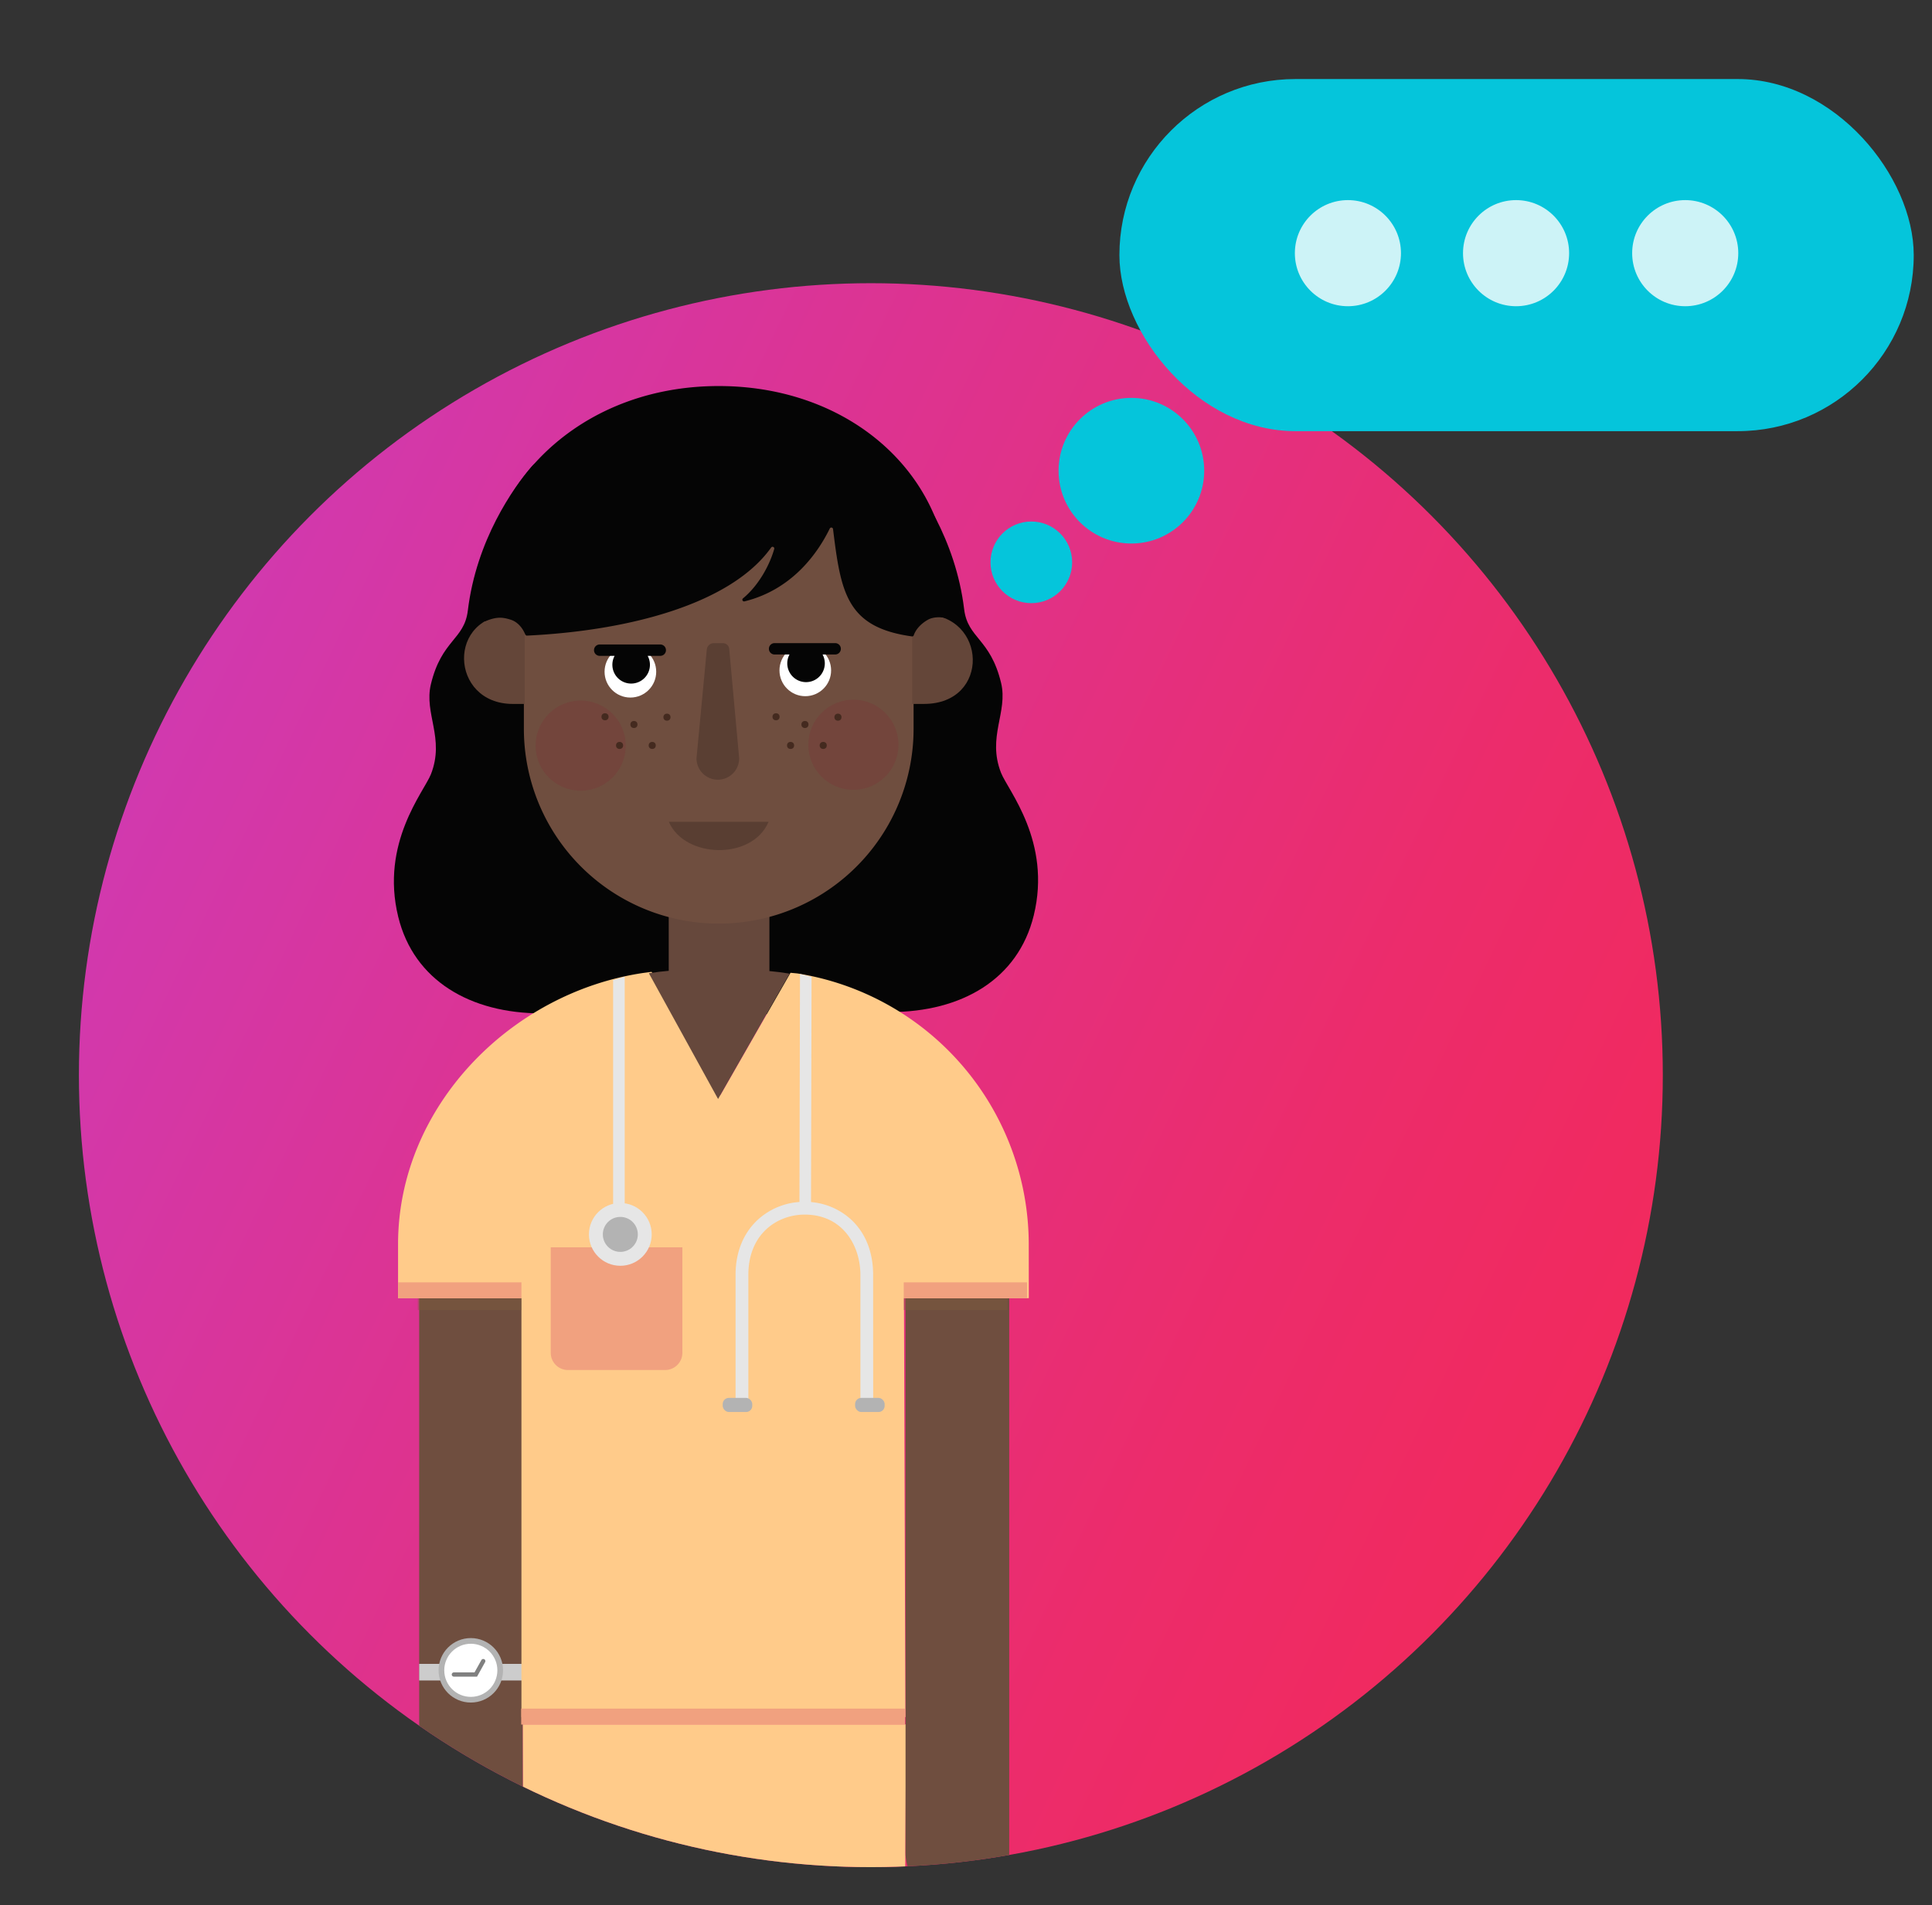 <svg xmlns="http://www.w3.org/2000/svg" xmlns:xlink="http://www.w3.org/1999/xlink" width="1359.78" height="1340.82" viewBox="0 0 1359.78 1340.82"><rect x="0" y="0" width="1359.78" height="1340.82" fill="#333333" stroke="none"/><defs><clipPath id="a"><circle cx="612.93" cy="756.71" r="557.39" fill="none"/></clipPath><linearGradient id="b" x1="-1.73" y1="733.62" x2="1225.27" y2="733.62" gradientUnits="userSpaceOnUse"><stop offset="0" stop-color="#cf3ab4"/><stop offset="0.3" stop-color="#db3495"/><stop offset="0.76" stop-color="#ec2c6b"/><stop offset="1" stop-color="#f2295b"/></linearGradient></defs><g clip-path="url(#a)"><rect x="-1.73" y="140.53" width="1227" height="1186.19" transform="translate(377.08 -192.33) rotate(25.6)" fill="url(#b)"/><rect x="103.55" y="1031.64" width="455.92" height="72.97" rx="31.73" transform="translate(1399.64 736.61) rotate(90)" fill="#6f4e3f"/><polygon points="636.88 1356.17 368.37 1356.17 368 1213.59 637.73 1213.59 636.88 1356.17" fill="#ffcb8a"/><rect x="425.17" y="1050.7" width="497.3" height="72.97" rx="31.73" transform="translate(-413.36 1761) rotate(-90)" fill="#6f4e3f"/><rect x="325.69" y="1140.39" width="11.65" height="72.97" transform="translate(-845.36 1508.39) rotate(-90)" fill="#ccc"/><circle cx="331.37" cy="1175.57" r="20.69" fill="#fff" stroke="#b3b3b3" stroke-miterlimit="10" stroke-width="4"/><polyline points="319.44 1178.53 334.86 1178.53 340.12 1169.08" fill="#fff" stroke="gray" stroke-linecap="round" stroke-miterlimit="10" stroke-width="3"/></g><path d="M633.58,327.32c13,15,39,51.86,45,101.42,2.51,20.67,18.43,20.45,26,51.86,5,20.75-10,38,0,63.39,4.83,12.24,35.71,48.34,23,100.27-11,45-50.84,68-101,68-56,0-111.46,2.31-114,2.31l33-308.88S609.25,299.27,633.58,327.32Z" fill="#050505"/><path d="M374.27,328.28c-13,15-39,51.86-45,101.42-2.5,20.67-18.43,20.45-26,51.86-5,20.75,10,38,0,63.39-4.82,12.24-35.71,48.34-23,100.27,11,44.95,50.84,68,101,68,56,0,111.47,2.31,114,2.31l-33-308.88S398.6,300.23,374.27,328.28Z" fill="#050505"/><path d="M724.06,876A193.32,193.32,0,0,0,561.16,685.1l-4.78-.45L507,770.77,458.62,684c-1.36.16-6,.78-6,.78-93,13.81-172.46,94-172.46,190.9v38H367v294.78H637.22l-1-294.78h87.88Z" fill="#ffcb8a"/><path d="M614.57,991.77h-9V897.33c0-20.47-12.27-42.49-39.2-42.49-19.11,0-39.67,13.29-39.67,42.49v94.19h-9V897.33c0-15.74,5.27-29,15.22-38.47a48.32,48.32,0,0,1,33.45-13,47.67,47.67,0,0,1,33.16,12.95c9.84,9.39,15,22.71,15,38.54Z" fill="#e6e6e6"/><rect x="508.66" y="983.84" width="20.79" height="9.94" rx="4.32" fill="#b3b3b3"/><rect x="601.84" y="983.84" width="20.79" height="9.94" rx="4.32" fill="#b3b3b3"/><path d="M387.63,877.88h92.64a0,0,0,0,1,0,0v74.2a12.14,12.14,0,0,1-12.14,12.14h-68.4a12.1,12.1,0,0,1-12.1-12.1V877.88A0,0,0,0,1,387.63,877.88Z" fill="#f1a17f"/><rect x="636.07" y="913.75" width="72.97" height="8.26" fill="#7d5d3e" opacity="0.4"/><rect x="294.03" y="913.75" width="72.97" height="8.26" fill="#7d5d3e" opacity="0.4"/><path d="M485.83,642.41c6.4,8.92,25.85,9.1,32.08,0" fill="none" stroke="#171733" stroke-linecap="round" stroke-miterlimit="10" stroke-width="4"/><path d="M541.53,683.44V597.52H470.67v85.75c-4.34.37-9,.9-14,1.67l48.73,88.55,50.35-88.24C550.87,684.44,546.1,683.86,541.53,683.44Z" fill="#66483c"/><path d="M527.06,606.92c-7.28,10.74-37.93,10.92-44.16,0" fill="none" stroke="#171733" stroke-linecap="round" stroke-miterlimit="10" stroke-width="3"/><rect x="485.25" y="467.64" width="31.88" height="113.05" fill="#7d5d3e"/><path d="M505.84,650.05h0A137.13,137.13,0,0,1,368.72,512.93v-73.4A137.12,137.12,0,0,1,505.84,302.41h0A137.12,137.12,0,0,1,643,439.53v73.4A137.13,137.13,0,0,1,505.84,650.05Z" fill="#6f4e3f"/><path d="M360.92,432.43c-47,0-44.49,63,0,63h8.39v-63h-8.39" fill="#644639"/><path d="M650.35,495.42c47,0,44.5-63,0-63H642v63h8.39" fill="#644639"/><path d="M470.76,578.41c11.1,25.8,58.61,27.22,70.17,0" fill="#593e32"/><path d="M490.23,533.51c0,.11,0,.21,0,.32a15,15,0,0,0,30-.16l-7-77a4.41,4.41,0,0,0-4.39-4h-6.47a4.91,4.91,0,0,0-4.9,4.46Z" fill="#593e32" opacity="0.94"/><path d="M641.82,447.9c-46-6.37-50-30.75-55.51-75.49A1.21,1.21,0,0,0,584,372c-7.3,14.94-24.82,42.58-60,51.25a1.21,1.21,0,0,1-1.08-2.1c11.18-9.25,18.84-23.6,22-34.81a1.21,1.21,0,0,0-2.16-1c-28.23,39.7-100,58.58-171.76,62a1.29,1.29,0,0,1-1.3-.77c-2.1-5.15-5.81-9-10.11-10.38-5.28-1.65-9.61-2.49-17.89,1a1.22,1.22,0,0,1-1.71-.91c-10.2-82.13,59-164.58,165.86-164.58,100.29,0,172.49,73,161.29,162.31a1.23,1.23,0,0,1-1.55,1.05c-2.81-.87-8.46-1.05-12.28,1-4.91,2.66-8.75,6.81-10.17,11A1.17,1.17,0,0,1,641.82,447.9Z" fill="#050505"/><circle cx="408.69" cy="524.79" r="31.72" fill="#783837" opacity="0.4"/><circle cx="600.64" cy="524.17" r="31.72" fill="#783837" opacity="0.4"/><polygon points="570.8 851.51 562.66 851.48 563.05 685.5 571.19 687.49 570.8 851.51" fill="#e6e6e6"/><polygon points="439.68 851.51 431.53 851.51 431.53 689.76 439.68 687.42 439.68 851.51" fill="#e6e6e6"/><circle cx="436.6" cy="868.77" r="22.09" fill="#e6e6e6"/><circle cx="436.6" cy="868.77" r="12.31" fill="#b3b3b3"/><rect x="366.83" y="1202.52" width="270.16" height="11.23" fill="#f1a17f"/><rect x="280.2" y="902.52" width="86.8" height="11.23" fill="#f1a17f"/><rect x="636.07" y="902.53" width="86.8" height="11.23" fill="#f1a17f"/><circle cx="443.68" cy="472.77" r="18.17" fill="#fff"/><path d="M464.72,453.59H422.08a4,4,0,0,0,0,8h10.5a13.06,13.06,0,0,0-1.58,6.25,13.22,13.22,0,1,0,24.85-6.25h8.87a4,4,0,0,0,0-8Z" fill="#050505"/><circle cx="566.78" cy="471.81" r="18.17" fill="#fff"/><path d="M587.81,452.63H545.17a4,4,0,0,0,0,8h10.5a13.21,13.21,0,1,0,23.28,0h8.86a4,4,0,1,0,0-8Z" fill="#050505"/><circle cx="725.87" cy="395.77" r="28.73" fill="#05c5db"/><circle cx="796.29" cy="331.28" r="51.25" fill="#05c5db"/><rect x="787.86" y="55.63" width="559.06" height="247.82" rx="123.91" fill="#05c5db"/><circle cx="948.69" cy="178.18" r="37.34" fill="#cdf3f7"/><circle cx="1067.04" cy="178.18" r="37.34" fill="#cdf3f7"/><circle cx="1186.09" cy="178.18" r="37.34" fill="#cdf3f7"/><circle cx="459.05" cy="524.64" r="2.5" fill="#442a1f"/><circle cx="446.18" cy="509.9" r="2.5" fill="#442a1f"/><circle cx="436.07" cy="524.64" r="2.5" fill="#442a1f"/><circle cx="425.83" cy="504.47" r="2.5" fill="#442a1f"/><circle cx="469.42" cy="504.75" r="2.5" fill="#442a1f"/><circle cx="579.4" cy="524.64" r="2.5" fill="#442a1f"/><circle cx="566.53" cy="509.9" r="2.5" fill="#442a1f"/><circle cx="556.42" cy="524.64" r="2.5" fill="#442a1f"/><circle cx="546.19" cy="504.47" r="2.5" fill="#442a1f"/><circle cx="589.77" cy="504.75" r="2.5" fill="#442a1f"/></svg>
